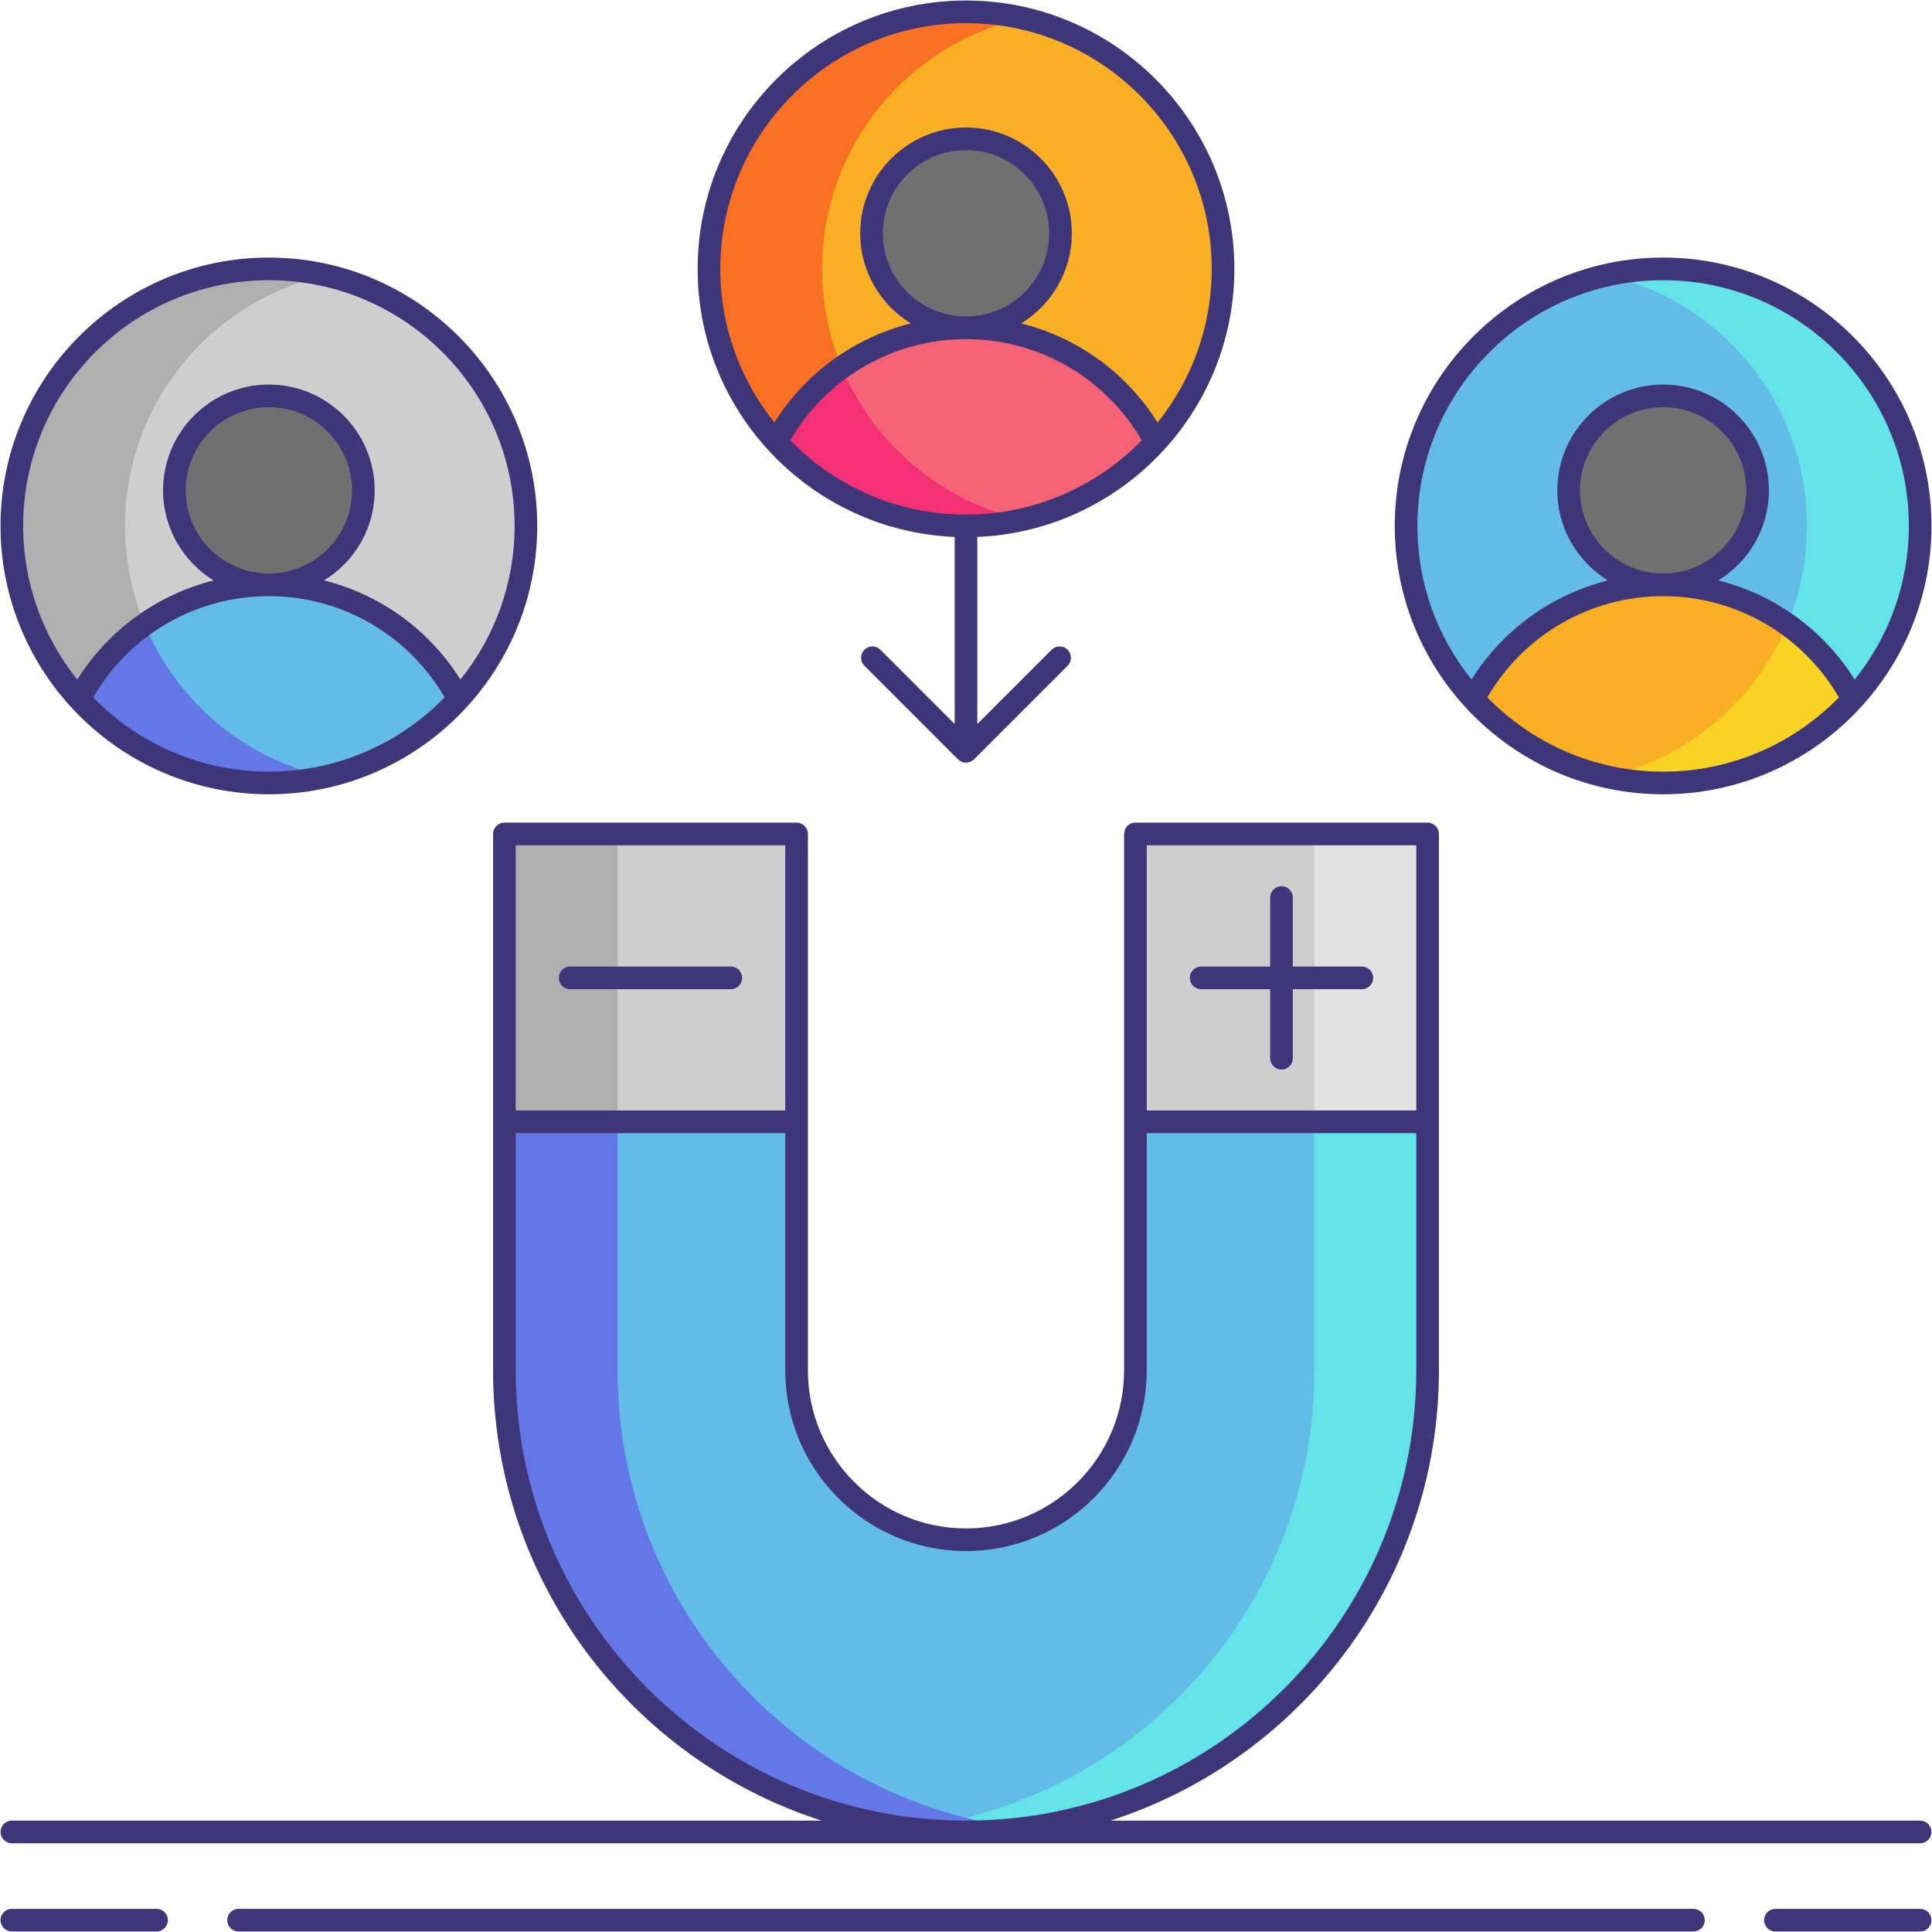 <svg xmlns="http://www.w3.org/2000/svg" enable-background="new 0 0 256 256" viewBox="0 0 256 256"><path fill="#63BCE7" d="M150.448,110.502v71.076c0,12.397-10.05,22.448-22.448,22.448s-22.448-10.05-22.448-22.448v-71.076H66.836
		v71.076c0,33.78,27.384,61.164,61.164,61.164s61.164-27.384,61.164-61.164v-71.076H150.448z"/><path fill="#63E2E7" d="M174.164,110.502v71.076c0,31.239-23.425,56.99-53.664,60.69c2.46,0.301,4.959,0.474,7.5,0.474
			c33.78,0,61.164-27.384,61.164-61.164v-71.076H174.164z"/><path fill="#6377E7" d="M81.836,181.578v-71.076h-15v71.076c0,33.78,27.384,61.164,61.164,61.164c2.541,0,5.04-0.173,7.5-0.474
			C105.261,238.568,81.836,212.817,81.836,181.578z"/><rect width="38.716" height="38.141" x="150.448" y="110.502" fill="#CECECE"/><rect width="15" height="38.141" x="174.164" y="110.502" fill="#E2E2E2"/><rect width="38.716" height="38.141" x="66.836" y="110.502" fill="#CECECE"/><rect width="15" height="38.141" x="66.836" y="110.502" fill="#AFAFAF"/><circle cx="35.628" cy="69.687" r="34.059" fill="#CECECE"/><path fill="#AFAFAF" d="M16.568,69.687c0-16.232,11.359-29.803,26.559-33.221c-2.414-0.543-4.922-0.839-7.5-0.839
			c-18.81,0-34.059,15.249-34.059,34.059s15.249,34.059,34.059,34.059c2.578,0,5.086-0.296,7.5-0.839
			C27.927,99.49,16.568,85.919,16.568,69.687z"/><path fill="#63BCE7" d="M35.628,103.746c9.965,0,18.929-4.281,25.158-11.102c-4.775-9.011-14.248-15.151-25.158-15.151
		c-10.91,0-20.383,6.14-25.158,15.151C16.698,99.466,25.663,103.746,35.628,103.746z"/><path fill="#6377E7" d="M19.164,82.738c-3.615,2.57-6.604,5.963-8.694,9.906c6.228,6.822,15.193,11.102,25.158,11.102
			c2.581,0,5.092-0.293,7.509-0.837C32.262,100.468,23.356,92.833,19.164,82.738z"/><circle cx="35.628" cy="64.973" r="12.52" fill="#707070" transform="rotate(-22.5 35.626 64.97)"/><circle cx="220.372" cy="69.687" r="34.059" fill="#63BCE7"/><path fill="#63E2E7" d="M220.372,35.628c-2.578,0-5.086,0.296-7.5,0.839c15.2,3.418,26.559,16.988,26.559,33.221
			s-11.359,29.803-26.559,33.221c2.414,0.543,4.922,0.839,7.5,0.839c18.81,0,34.059-15.249,34.059-34.059
			S239.183,35.628,220.372,35.628z"/><path fill="#F8AF23" d="M220.372,103.746c9.965,0,18.929-4.281,25.158-11.102c-4.775-9.011-14.248-15.151-25.158-15.151
		c-10.91,0-20.383,6.14-25.158,15.151C201.443,99.466,210.407,103.746,220.372,103.746z"/><path fill="#F8D323" d="M236.836,82.738c-4.192,10.094-13.099,17.73-23.973,20.172c2.416,0.544,4.928,0.837,7.509,0.837
			c9.965,0,18.929-4.281,25.158-11.102C243.441,88.701,240.452,85.308,236.836,82.738z"/><circle cx="220.372" cy="64.973" r="12.52" fill="#707070" transform="rotate(-22.5 220.363 64.971)"/><circle cx="128" cy="35.628" r="34.059" fill="#F8AF23"/><path fill="#F87023" d="M108.941,35.628c0-16.232,11.359-29.803,26.559-33.221c-2.414-0.543-4.922-0.839-7.5-0.839
			c-18.81,0-34.059,15.249-34.059,34.059S109.19,69.687,128,69.687c2.578,0,5.086-0.296,7.5-0.839
			C120.3,65.431,108.941,51.86,108.941,35.628z"/><path fill="#F46275" d="M128,69.687c9.965,0,18.929-4.281,25.158-11.102C148.383,49.574,138.91,43.434,128,43.434
		c-10.91,0-20.383,6.14-25.158,15.151C109.071,65.406,118.035,69.687,128,69.687z"/><path fill="#F43075" d="M111.536,48.679c-3.615,2.57-6.604,5.963-8.694,9.906c6.228,6.822,15.193,11.102,25.158,11.102
			c2.581,0,5.092-0.293,7.509-0.837C124.635,66.409,115.728,58.773,111.536,48.679z"/><circle cx="128" cy="30.914" r="12.52" fill="#707070" transform="rotate(-22.5 127.994 30.913)"/><path fill="#3F3679" d="M96.841 128.072H75.547c-.829 0-1.5.671-1.5 1.5s.671 1.5 1.5 1.5h21.294c.829 0 1.5-.671 1.5-1.5S97.67 128.072 96.841 128.072zM180.453 128.072h-9.147v-9.147c0-.829-.671-1.5-1.5-1.5s-1.5.671-1.5 1.5v9.147h-9.147c-.829 0-1.5.671-1.5 1.5s.671 1.5 1.5 1.5h9.147v9.147c0 .829.671 1.5 1.5 1.5s1.5-.671 1.5-1.5v-9.147h9.147c.829 0 1.5-.671 1.5-1.5S181.281 128.072 180.453 128.072zM35.628 105.247c19.607 0 35.559-15.952 35.559-35.56S55.235 34.128 35.628 34.128.068 50.08.068 69.687 16.021 105.247 35.628 105.247zM35.628 102.247c-9.122 0-17.375-3.776-23.292-9.841 4.828-8.295 13.646-13.413 23.292-13.413 9.646 0 18.464 5.118 23.292 13.412C53.003 98.471 44.75 102.247 35.628 102.247zM35.628 37.128c17.953 0 32.559 14.606 32.559 32.559 0 7.699-2.692 14.777-7.176 20.357-4.145-6.616-10.639-11.268-18.069-13.133 4.014-2.469 6.705-6.889 6.705-11.938 0-7.73-6.289-14.02-14.02-14.02s-14.02 6.29-14.02 14.02c0 5.048 2.691 9.469 6.706 11.938-7.43 1.865-13.925 6.517-18.069 13.134-4.484-5.58-7.176-12.659-7.176-20.358C3.068 51.734 17.674 37.128 35.628 37.128zM35.628 75.993c-6.077 0-11.02-4.943-11.02-11.02s4.943-11.02 11.02-11.02c6.076 0 11.02 4.943 11.02 11.02S41.704 75.993 35.628 75.993zM220.372 105.247c19.607 0 35.56-15.952 35.56-35.56s-15.952-35.559-35.56-35.559-35.559 15.952-35.559 35.559S200.765 105.247 220.372 105.247zM220.372 102.247c-9.122 0-17.375-3.776-23.292-9.841 4.828-8.295 13.646-13.412 23.292-13.412 9.646 0 18.465 5.118 23.292 13.413C237.747 98.471 229.494 102.247 220.372 102.247zM220.372 37.128c17.954 0 32.56 14.606 32.56 32.559 0 7.699-2.692 14.778-7.176 20.358-4.145-6.617-10.639-11.269-18.069-13.134 4.014-2.469 6.706-6.889 6.706-11.938 0-7.73-6.29-14.02-14.02-14.02s-14.02 6.29-14.02 14.02c0 5.048 2.691 9.469 6.705 11.938-7.43 1.865-13.925 6.517-18.069 13.133-4.484-5.58-7.176-12.658-7.176-20.357C187.813 51.734 202.419 37.128 220.372 37.128zM220.372 75.993c-6.076 0-11.02-4.943-11.02-11.02s4.943-11.02 11.02-11.02c6.077 0 11.02 4.943 11.02 11.02S226.449 75.993 220.372 75.993zM126.5 71.149v24.787l-9.841-9.841c-.586-.586-1.535-.586-2.121 0-.586.585-.586 1.535 0 2.121l12.401 12.402c.281.281.663.439 1.061.439s.779-.158 1.061-.439l12.401-12.402c.586-.586.586-1.536 0-2.121-.586-.586-1.535-.586-2.121 0l-9.841 9.841V71.149c18.914-.79 34.06-16.417 34.06-35.521 0-19.607-15.952-35.56-35.56-35.56s-35.56 15.952-35.56 35.56C92.44 54.732 107.586 70.359 126.5 71.149zM128 68.187c-9.122 0-17.375-3.776-23.292-9.841 4.827-8.295 13.646-13.412 23.292-13.412s18.465 5.118 23.292 13.412C145.375 64.411 137.122 68.187 128 68.187zM128 3.068c17.954 0 32.56 14.606 32.56 32.56 0 7.699-2.692 14.778-7.176 20.357-4.144-6.616-10.639-11.269-18.069-13.133 4.014-2.469 6.706-6.889 6.706-11.938 0-7.73-6.29-14.02-14.02-14.02s-14.02 6.29-14.02 14.02c0 5.048 2.691 9.469 6.706 11.938-7.43 1.865-13.925 6.517-18.069 13.133-4.484-5.58-7.176-12.659-7.176-20.357C95.44 17.674 110.046 3.068 128 3.068zM128 41.934c-6.077 0-11.02-4.943-11.02-11.02s4.943-11.02 11.02-11.02 11.02 4.943 11.02 11.02S134.077 41.934 128 41.934zM20.748 252.932H1.568c-.829 0-1.5.671-1.5 1.5s.671 1.5 1.5 1.5h19.179c.829 0 1.5-.671 1.5-1.5S21.576 252.932 20.748 252.932zM254.432 252.932h-19.179c-.829 0-1.5.671-1.5 1.5s.671 1.5 1.5 1.5h19.179c.829 0 1.5-.671 1.5-1.5S255.26 252.932 254.432 252.932zM224.389 252.932H31.611c-.829 0-1.5.671-1.5 1.5s.671 1.5 1.5 1.5h192.778c.829 0 1.5-.671 1.5-1.5S225.218 252.932 224.389 252.932z"/><path fill="#3F3679" d="M254.432,241.242H147.139c25.22-8.109,43.525-31.784,43.525-59.664v-32.935v-38.141
			c0-0.829-0.671-1.5-1.5-1.5h-38.716c-0.829,0-1.5,0.671-1.5,1.5v38.141v32.935c0,11.551-9.397,20.948-20.948,20.948
			s-20.948-9.397-20.948-20.948v-32.935v-38.141c0-0.829-0.671-1.5-1.5-1.5H66.836c-0.829,0-1.5,0.671-1.5,1.5v38.141v32.935
			c0,27.88,18.305,51.555,43.525,59.664H1.568c-0.829,0-1.5,0.671-1.5,1.5s0.671,1.5,1.5,1.5h252.863c0.829,0,1.5-0.671,1.5-1.5
			S255.26,241.242,254.432,241.242z M151.948,112.002h35.716v35.141h-35.716V112.002z M68.336,112.002h35.716v35.141H68.336V112.002
			z M68.336,181.578v-31.435h35.716v31.435c0,13.205,10.743,23.948,23.948,23.948s23.948-10.743,23.948-23.948v-31.435h35.716
			v31.435c0,32.899-26.765,59.664-59.664,59.664S68.336,214.477,68.336,181.578z"/></svg>